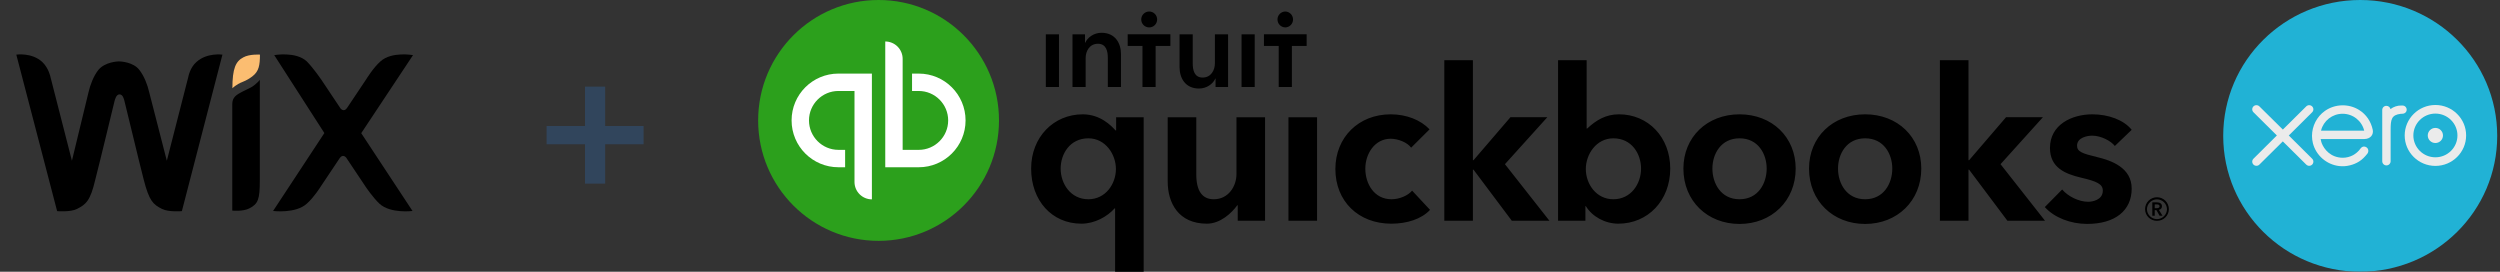 <svg width="368" height="40" viewBox="0 0 368 40" fill="none" xmlns="http://www.w3.org/2000/svg">
<rect x="0" y="0" width="368" height="40" fill="#333333" stroke="none"/>
<path d="M35.823 8.44C34.696 9.013 34.208 10.084 34.208 12.99C34.208 12.99 34.771 12.416 35.672 12.072C36.33 11.823 36.799 11.498 37.137 11.25C38.114 10.504 38.264 9.606 38.264 8.038C38.245 8.038 36.705 7.943 35.823 8.44Z" fill="#FBBD71"/>
<path d="M28.932 9.113C27.955 9.935 27.711 11.35 27.711 11.35L24.557 23.662L21.965 13.586C21.721 12.516 21.233 11.197 20.501 10.279C19.6 9.113 17.722 9.036 17.497 9.036C17.328 9.036 15.469 9.113 14.492 10.279C13.76 11.197 13.272 12.516 13.028 13.586L10.587 23.662L7.433 11.35C7.433 11.35 7.188 10.03 6.212 9.113C4.672 7.698 2.4 8.042 2.4 8.042L8.409 31.079C8.409 31.079 10.362 31.251 11.338 30.754C12.634 30.085 13.291 29.607 14.023 26.453C14.755 23.642 16.708 15.46 16.858 14.886C16.933 14.638 17.102 13.892 17.591 13.892C18.079 13.892 18.248 14.561 18.323 14.886C18.492 15.46 20.426 23.642 21.158 26.453C21.965 29.588 22.529 30.085 23.843 30.754C24.82 31.251 26.772 31.079 26.772 31.079L32.743 8.042C32.743 8.042 30.471 7.717 28.932 9.113Z" fill="black"/>
<path d="M38.245 11.747C38.245 11.747 37.832 12.32 37.025 12.817C36.461 13.142 35.973 13.314 35.41 13.639C34.434 14.136 34.19 14.633 34.19 15.379V15.627V16.87V17.119V30.998C34.19 30.998 35.729 31.17 36.706 30.673C38.001 30.004 38.245 29.354 38.245 26.544V12.664V11.747Z" fill="black"/>
<path d="M53.173 19.604L60.796 8.114C60.796 8.114 57.642 7.541 56.008 9.032C54.957 9.95 53.905 11.67 53.905 11.67L51.145 15.8C50.976 16.048 50.826 16.22 50.582 16.22C50.338 16.22 50.093 15.972 50.018 15.8L47.258 11.67C47.258 11.67 46.132 10.026 45.155 9.032C43.541 7.541 40.367 8.114 40.367 8.114L47.746 19.585L40.198 31.056C40.198 31.056 43.522 31.476 45.155 29.985C46.207 29.068 47.183 27.5 47.183 27.5L49.943 23.37C50.112 23.122 50.263 22.95 50.507 22.95C50.751 22.95 50.995 23.198 51.07 23.37L53.83 27.5C53.83 27.5 54.882 29.068 55.858 29.985C57.473 31.476 60.721 31.056 60.721 31.056L53.173 19.604Z" fill="black"/>
<path d="M94.736 21.236H89.08V27.032H86.112V21.236H80.456V18.548H86.112V12.752H89.08V18.548H94.736V21.236Z" fill="#31455C"/>
<path d="M318.243 30.365C318.243 29.942 317.882 29.788 317.513 29.788H316.821V31.755H317.175V30.932H317.429L317.889 31.754H318.32L317.789 30.893C318.066 30.832 318.242 30.648 318.242 30.363L318.243 30.365ZM317.175 30.648V30.088H317.497C317.683 30.088 317.89 30.141 317.89 30.356C317.89 30.594 317.659 30.648 317.46 30.648H317.176L317.175 30.648ZM317.505 29.035C317.275 29.034 317.048 29.078 316.835 29.166C316.623 29.253 316.43 29.381 316.267 29.543C316.105 29.706 315.975 29.898 315.888 30.11C315.799 30.322 315.754 30.549 315.754 30.779C315.754 31.747 316.537 32.508 317.505 32.508C318.473 32.508 319.257 31.747 319.257 30.779C319.257 30.549 319.211 30.322 319.123 30.11C319.035 29.898 318.906 29.705 318.743 29.543C318.58 29.381 318.387 29.253 318.175 29.166C317.962 29.078 317.735 29.034 317.505 29.035ZM317.505 32.254C317.114 32.252 316.74 32.096 316.464 31.82C316.188 31.544 316.032 31.17 316.03 30.779C316.041 30.395 316.201 30.031 316.476 29.763C316.752 29.495 317.121 29.345 317.505 29.345C317.889 29.345 318.258 29.495 318.534 29.763C318.809 30.031 318.969 30.395 318.98 30.779C318.979 31.17 318.823 31.544 318.546 31.821C318.27 32.097 317.896 32.253 317.505 32.254V32.254ZM204.83 29.33C202.268 29.33 200.976 27.041 200.976 24.827C200.976 22.614 202.378 20.423 204.707 20.423C205.798 20.423 207.177 20.97 207.718 21.739L210.43 19.037C209.118 17.654 207.025 16.828 204.707 16.828C199.99 16.828 196.567 20.213 196.567 24.877C196.567 29.616 199.952 32.926 204.8 32.926C207.106 32.926 209.237 32.25 210.501 30.892L207.863 28.061C207.253 28.803 205.976 29.33 204.83 29.33V29.33ZM189.661 32.496H193.87V17.257H189.661V32.496ZM182.01 25.612C182.01 27.402 180.842 29.33 178.667 29.33C176.989 29.33 176.094 28.134 176.094 25.673V17.257H171.885V26.715C171.885 29.862 173.456 32.925 177.655 32.925C179.635 32.925 181.294 31.366 182.13 30.215H182.193V32.496H186.217V17.257H182.008V25.612H182.01ZM164.294 19.192H164.201C163.606 18.534 161.996 16.828 159.381 16.828C155.09 16.828 151.784 20.187 151.784 24.815C151.784 29.515 154.835 32.925 159.179 32.925C161.152 32.925 163.004 31.88 164.078 30.664H164.141V40H168.349V17.257H164.294V19.192ZM160.209 29.33C157.606 29.33 156.128 27.058 156.128 24.816C156.128 22.67 157.485 20.361 160.209 20.361C162.713 20.361 164.263 22.705 164.263 24.876C164.263 27.065 162.747 29.33 160.209 29.33H160.209ZM256.061 16.828C251.272 16.828 247.797 20.187 247.797 24.815C247.797 29.604 251.349 32.966 256.06 32.966C260.771 32.966 264.324 29.572 264.324 24.815C264.324 20.187 260.848 16.828 256.06 16.828H256.061ZM256.061 29.33C253.316 29.33 252.066 26.99 252.066 24.816C252.066 22.67 253.316 20.361 256.061 20.361C258.805 20.361 260.054 22.669 260.054 24.815C260.054 26.99 258.805 29.329 256.06 29.329L256.061 29.33ZM308.671 23.116C306.505 22.599 305.742 22.32 305.742 21.444C305.742 20.235 307.274 19.969 307.967 19.969C309.273 19.969 310.748 20.749 311.303 21.49L313.785 19.109C312.637 17.667 310.381 16.828 307.998 16.828C304.952 16.828 301.755 18.359 301.755 21.781C301.755 24.72 304.058 25.606 306.311 26.146C308.687 26.699 309.534 27.103 309.534 28.06C309.534 29.471 307.933 29.701 307.383 29.701C306.006 29.701 304.411 28.913 303.55 27.891L300.995 30.481C302.391 32.029 304.779 32.96 307.229 32.96C311.343 32.96 313.784 30.999 313.784 27.763C313.784 24.667 310.796 23.626 308.67 23.117L308.671 23.116ZM300.715 17.256H295.288L289.855 23.58H289.761V8.858H285.553V32.495H289.761V24.979H289.855L295.492 32.495H301.029L294.478 24.167L300.715 17.256ZM238.314 16.827C236.39 16.827 234.972 17.668 233.633 18.922H233.554V8.858H229.347V32.495H233.371V30.341H233.434C234.382 31.897 236.268 32.925 238.223 32.925C242.566 32.925 245.859 29.513 245.859 24.815C245.859 20.186 242.606 16.827 238.315 16.827L238.314 16.827ZM237.487 29.33C234.949 29.33 233.432 27.065 233.432 24.876C233.432 22.704 234.982 20.361 237.487 20.361C240.21 20.361 241.564 22.669 241.564 24.815C241.564 27.058 240.089 29.329 237.487 29.329V29.33ZM227.764 17.256H222.336L216.903 23.58H216.81V8.858H212.602V32.495H216.81V24.979H216.903L222.54 32.495H228.078L221.527 24.167L227.764 17.256ZM274.552 16.827C269.763 16.827 266.288 20.186 266.288 24.815C266.288 29.604 269.84 32.966 274.551 32.966C279.261 32.966 282.814 29.572 282.814 24.815C282.814 20.186 279.339 16.827 274.551 16.827L274.552 16.827ZM274.552 29.33C271.807 29.33 270.557 26.989 270.557 24.815C270.557 22.669 271.807 20.361 274.552 20.361C277.295 20.361 278.545 22.669 278.545 24.815C278.545 26.989 277.295 29.329 274.551 29.329L274.552 29.33Z" fill="black"/>
<path d="M129.326 35.453C139.116 35.453 147.052 27.516 147.052 17.726C147.052 7.936 139.116 0 129.326 0C119.536 0 111.6 7.936 111.6 17.726C111.6 27.516 119.536 35.453 129.326 35.453Z" fill="#2CA01C"/>
<path d="M116.522 17.725C116.522 21.533 119.609 24.619 123.416 24.619H124.401V22.058H123.416C121.027 22.058 119.083 20.115 119.083 17.725C119.083 15.336 121.027 13.392 123.416 13.392H125.782V26.785C125.782 27.465 126.052 28.116 126.532 28.596C127.013 29.076 127.664 29.346 128.343 29.346V10.832H123.416C119.609 10.832 116.522 13.918 116.522 17.725ZM135.238 10.833H134.253V13.393H135.238C137.626 13.393 139.571 15.337 139.571 17.727C139.571 20.116 137.626 22.06 135.238 22.06H132.87V8.666C132.87 7.987 132.6 7.336 132.12 6.856C131.64 6.376 130.989 6.106 130.31 6.106V24.62H135.238C139.044 24.62 142.131 21.534 142.131 17.727C142.131 13.919 139.044 10.833 135.238 10.833Z" fill="white"/>
<path d="M169.14 4.036C169.295 4.039 169.45 4.011 169.595 3.953C169.739 3.896 169.871 3.81 169.982 3.701C170.093 3.592 170.181 3.462 170.241 3.318C170.301 3.174 170.332 3.02 170.332 2.865C170.332 2.709 170.301 2.555 170.241 2.411C170.181 2.268 170.092 2.138 169.981 2.029C169.87 1.92 169.739 1.834 169.594 1.776C169.45 1.719 169.295 1.691 169.139 1.694C168.832 1.699 168.54 1.825 168.325 2.044C168.11 2.263 167.989 2.558 167.989 2.865C167.989 3.172 168.11 3.467 168.325 3.686C168.54 3.905 168.833 4.031 169.14 4.036ZM162.15 4.825C161.004 4.825 160.083 5.52 159.744 6.295H159.711V5.052H157.87V12.806H159.808V8.541C159.808 7.507 160.39 6.441 161.616 6.441C162.861 6.441 163.071 7.588 163.071 8.509V12.806H165.009V7.96C165.009 6.376 164.169 4.826 162.149 4.826L162.15 4.825ZM153.945 12.805H155.883V5.051H153.945V12.805ZM189.194 4.037C189.5 4.029 189.79 3.902 190.003 3.683C190.217 3.464 190.336 3.171 190.336 2.865C190.336 2.56 190.217 2.266 190.003 2.047C189.79 1.828 189.5 1.702 189.195 1.694C188.888 1.699 188.595 1.825 188.38 2.044C188.165 2.263 188.045 2.558 188.045 2.865C188.045 3.172 188.165 3.467 188.38 3.686C188.596 3.905 188.888 4.031 189.195 4.036L189.194 4.037ZM186.052 5.047V6.764H188.226V12.805H190.165V6.765H192.338V5.047H186.052V5.047ZM182.756 12.805H184.694V5.051H182.756V12.805V12.805ZM165.997 6.765H168.17V12.805H170.108V6.765H172.281V5.047H165.996V6.765H165.997ZM178.833 9.316C178.833 10.35 178.251 11.416 177.024 11.416C175.78 11.416 175.57 10.27 175.57 9.348V5.052H173.631V9.898C173.631 11.481 174.471 13.032 176.491 13.032C177.638 13.032 178.559 12.337 178.897 11.562H178.93V12.806H180.772V5.051H178.833V9.316H178.833Z" fill="black"/>
<g opacity="0.9">
<path fill-rule="evenodd" clip-rule="evenodd" d="M327.434 19.953C327.434 9.138 336.2 0.372 347.014 0.372C357.83 0.372 366.596 9.138 366.596 19.953C366.596 30.768 357.83 39.534 347.014 39.534C336.2 39.534 327.434 30.768 327.434 19.953Z" fill="#2B9A47"/>
<path fill-rule="evenodd" clip-rule="evenodd" d="M353.546 12.344H352.458V15.172H353.546C356.185 15.172 358.332 17.319 358.332 19.959C358.332 22.597 356.185 24.744 353.546 24.744H350.931C350.931 24.744 350.931 10.23 350.931 9.951C350.931 8.388 349.666 7.123 348.103 7.123V27.574C348.103 27.574 351.031 27.574 353.546 27.574C357.752 27.574 361.161 24.163 361.161 19.959C361.161 15.753 357.752 12.344 353.546 12.344ZM332.873 19.957C332.873 24.163 336.282 27.572 340.488 27.572H341.576V24.744H340.488C337.849 24.744 335.702 22.597 335.702 19.957C335.702 17.317 337.849 15.171 340.488 15.171H343.103C343.103 15.171 343.103 29.684 343.103 29.965C343.103 31.526 344.368 32.794 345.931 32.794V12.342C345.931 12.342 343.003 12.342 340.488 12.342C336.282 12.342 332.873 15.751 332.873 19.957Z" fill="#FFFFFE"/>
<path d="M347.424 40C358.561 40 367.59 31.046 367.59 20C367.59 8.954 358.561 8.29355e-08 347.424 8.29355e-08C336.286 8.29355e-08 327.257 8.954 327.257 20C327.257 31.046 336.286 40 347.424 40Z" fill="#1FC0E7"/>
<path d="M336.91 19.945L340.351 16.523C340.465 16.408 340.529 16.255 340.529 16.093C340.529 15.756 340.252 15.482 339.912 15.482C339.746 15.482 339.591 15.546 339.474 15.664C339.473 15.664 336.035 19.072 336.035 19.072L332.581 15.659C332.465 15.544 332.31 15.482 332.146 15.482C331.806 15.482 331.529 15.755 331.529 16.093C331.529 16.257 331.596 16.411 331.714 16.528L335.155 19.94L331.716 23.357C331.595 23.475 331.529 23.63 331.529 23.795C331.529 24.133 331.806 24.406 332.146 24.406C332.31 24.406 332.465 24.343 332.581 24.228L336.03 20.812L339.465 24.215C339.587 24.34 339.744 24.407 339.912 24.407C340.252 24.407 340.529 24.133 340.529 23.795C340.529 23.632 340.465 23.479 340.349 23.364L336.91 19.945Z" fill="white"/>
<path d="M357.366 19.941C357.366 20.554 357.869 21.052 358.487 21.052C359.105 21.052 359.607 20.554 359.607 19.941C359.607 19.328 359.105 18.83 358.487 18.83C357.869 18.83 357.366 19.328 357.366 19.941Z" fill="white"/>
<path d="M355.246 19.938C355.246 18.164 356.702 16.72 358.491 16.72C360.28 16.72 361.736 18.164 361.736 19.938C361.736 21.712 360.28 23.156 358.491 23.156C356.702 23.156 355.246 21.712 355.246 19.938ZM353.97 19.938C353.97 22.41 355.998 24.422 358.491 24.422C360.985 24.422 363.014 22.41 363.014 19.938C363.014 17.466 360.985 15.454 358.491 15.454C355.998 15.454 353.97 17.466 353.97 19.938Z" fill="white"/>
<path d="M353.646 15.532L353.456 15.531C352.887 15.531 352.338 15.709 351.879 16.06C351.818 15.786 351.571 15.579 351.276 15.579C350.937 15.579 350.666 15.848 350.665 16.185C350.665 16.186 350.667 23.738 350.667 23.738C350.668 24.074 350.945 24.348 351.284 24.348C351.623 24.348 351.899 24.074 351.9 23.737C351.9 23.736 351.901 19.093 351.901 19.093C351.901 17.546 352.043 16.92 353.38 16.755C353.504 16.739 353.638 16.742 353.639 16.742C354.005 16.729 354.265 16.48 354.265 16.143C354.265 15.806 353.987 15.532 353.646 15.532Z" fill="white"/>
<path d="M341.664 19.239C341.664 19.222 341.666 19.205 341.666 19.188C342.024 17.784 343.306 16.746 344.833 16.746C346.377 16.746 347.671 17.81 348.011 19.239H341.664ZM349.273 19.124C349.008 17.876 348.319 16.851 347.27 16.193C345.737 15.228 343.712 15.281 342.231 16.325C341.023 17.178 340.326 18.572 340.326 20.008C340.326 20.368 340.37 20.731 340.461 21.089C340.917 22.869 342.46 24.216 344.299 24.439C344.844 24.505 345.376 24.473 345.926 24.332C346.398 24.218 346.856 24.028 347.277 23.76C347.714 23.481 348.08 23.113 348.434 22.673C348.441 22.665 348.448 22.658 348.455 22.649C348.701 22.347 348.655 21.918 348.385 21.713C348.158 21.54 347.776 21.469 347.475 21.851C347.41 21.943 347.338 22.037 347.259 22.131C347.02 22.393 346.723 22.646 346.367 22.843C345.915 23.083 345.4 23.22 344.852 23.223C343.058 23.203 342.098 21.962 341.757 21.075C341.697 20.91 341.651 20.738 341.619 20.561C341.615 20.528 341.612 20.497 341.611 20.467C341.982 20.467 348.047 20.466 348.047 20.466C348.93 20.448 349.404 19.83 349.273 19.124Z" fill="white"/>
</g>
</svg>
